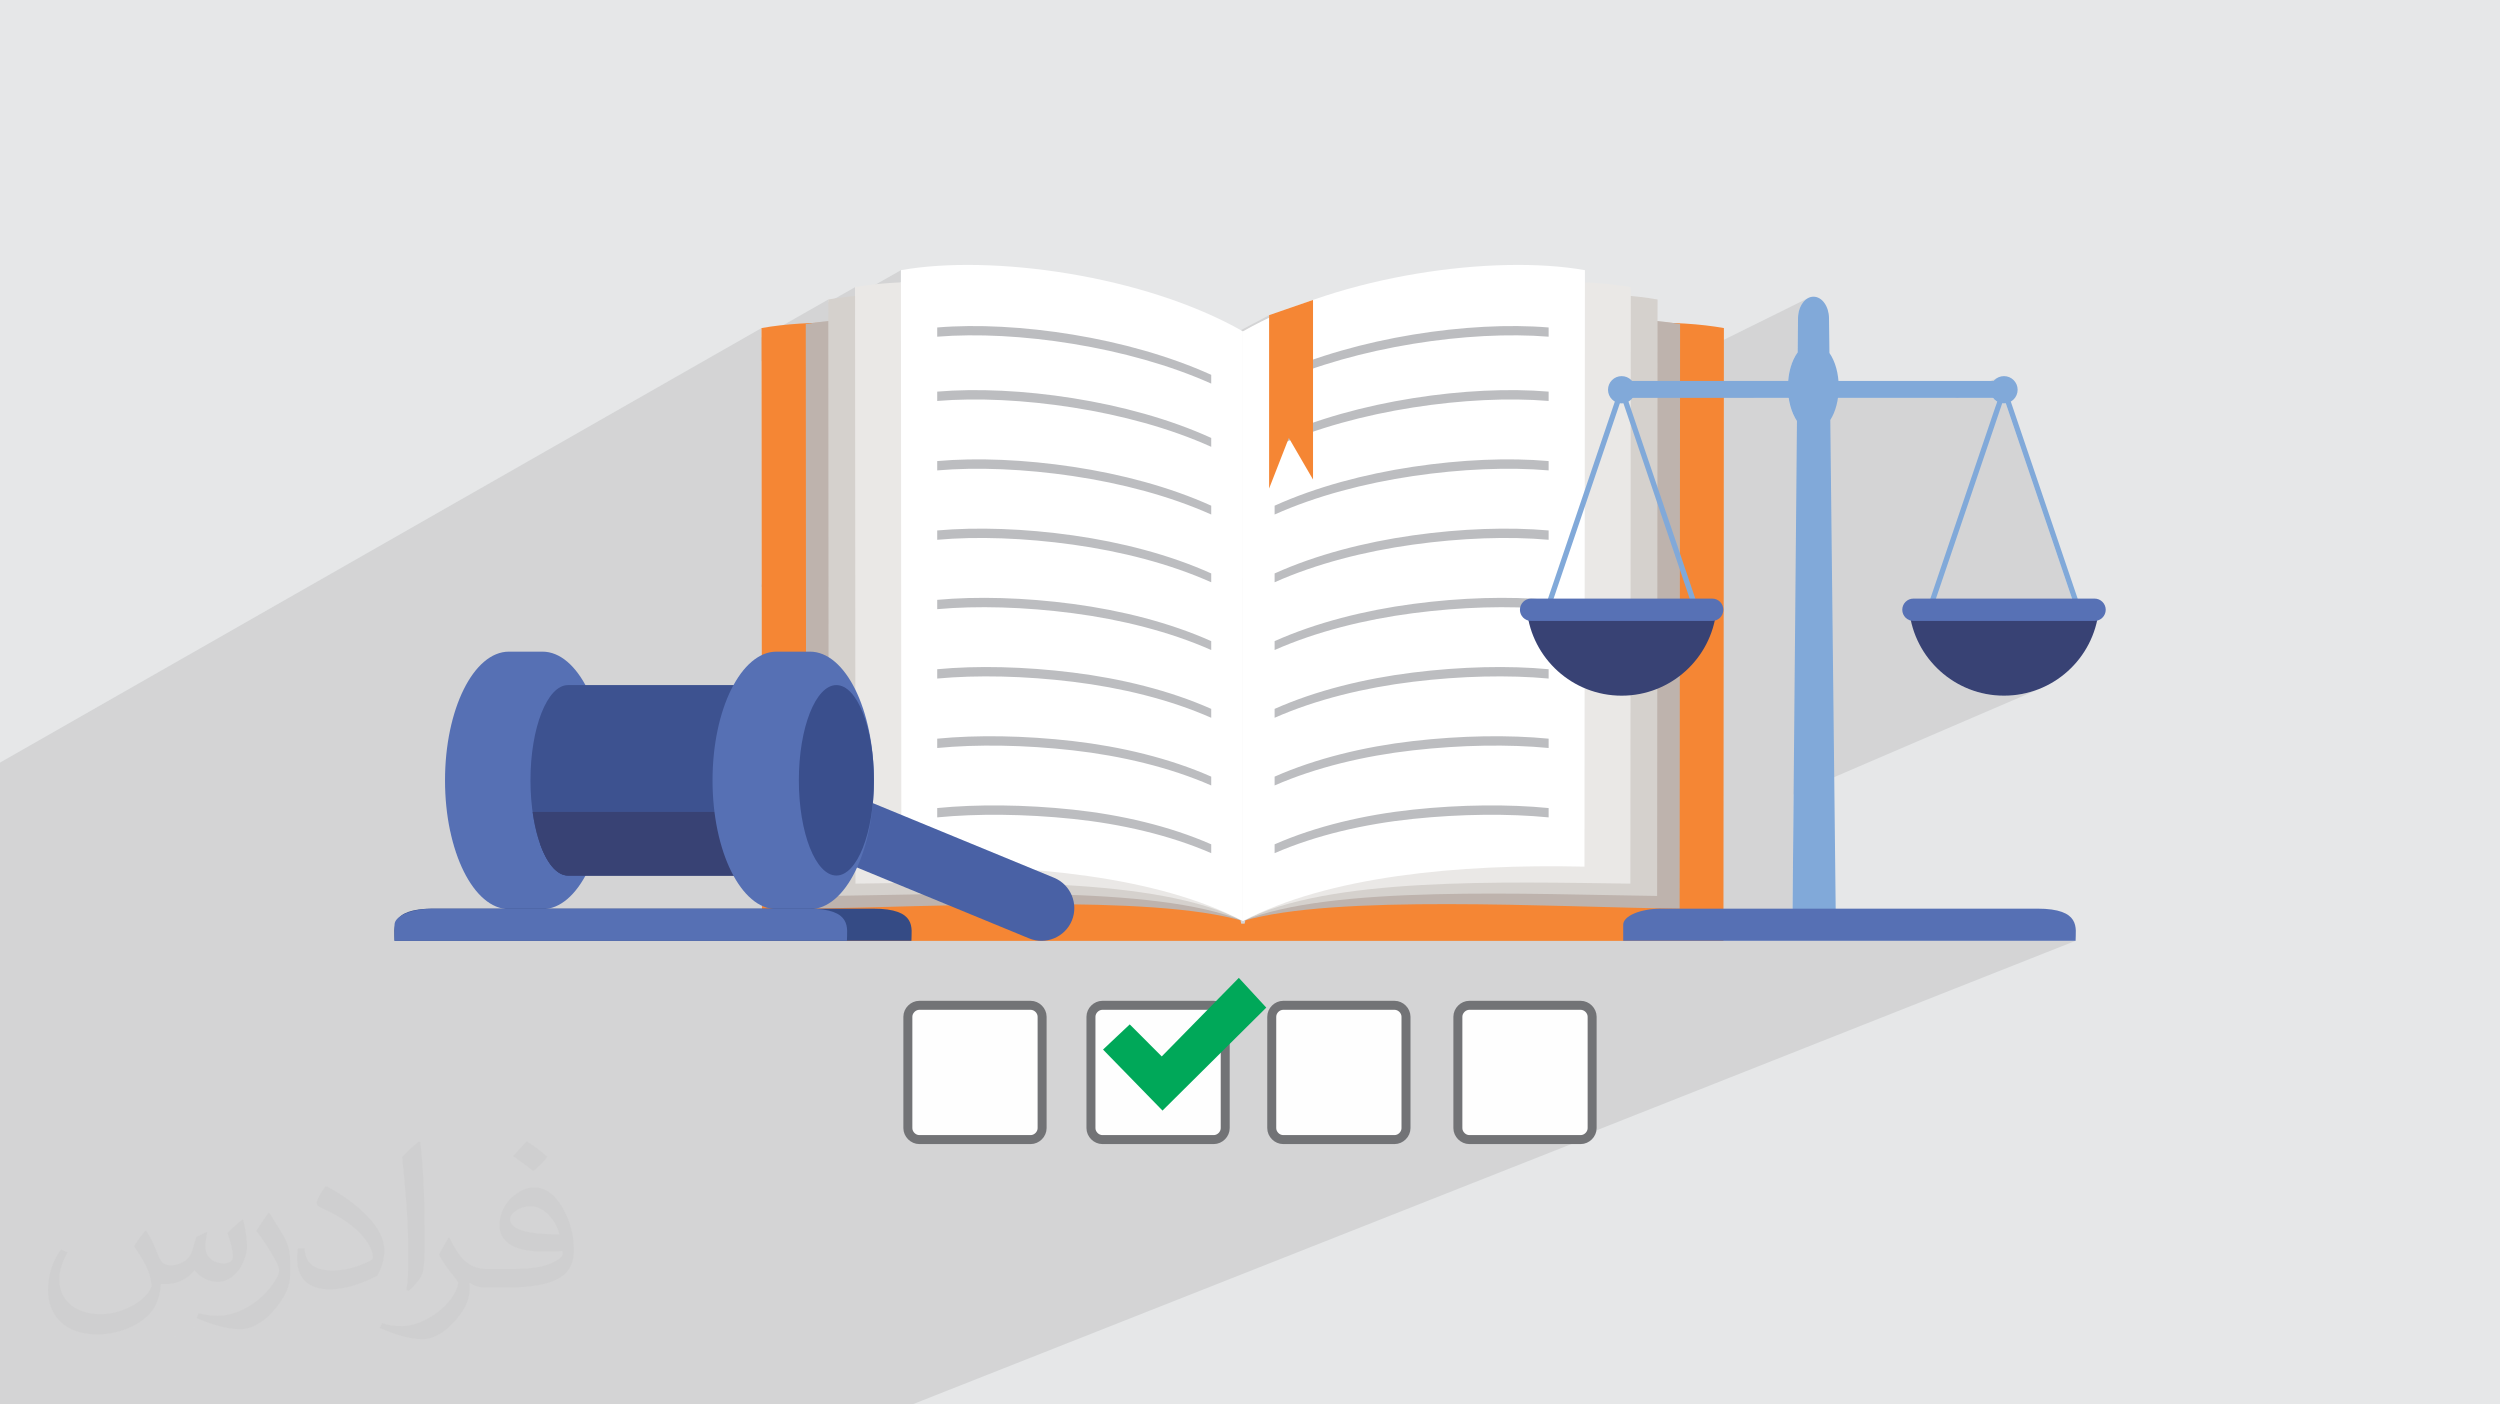 <?xml version="1.0" encoding="UTF-8"?>
<!DOCTYPE svg PUBLIC "-//W3C//DTD SVG 1.1//EN" "http://www.w3.org/Graphics/SVG/1.1/DTD/svg11.dtd">
<!-- Creator: CorelDRAW -->
<svg xmlns="http://www.w3.org/2000/svg" xml:space="preserve" width="94.192mm" height="52.917mm" version="1.1" style="shape-rendering:geometricPrecision; text-rendering:geometricPrecision; image-rendering:optimizeQuality; fill-rule:evenodd; clip-rule:evenodd"
viewBox="0 0 9419.16 5291.66"
 xmlns:xlink="http://www.w3.org/1999/xlink"
 xmlns:xodm="http://www.corel.com/coreldraw/odm/2003">
 <defs>
  <style type="text/css">
   <![CDATA[
    .str0 {stroke:#727376;stroke-width:33.86;stroke-miterlimit:22.926}
    .fil3 {fill:#F58634}
    .fil6 {fill:#EAE8E6}
    .fil5 {fill:#D5D1CD}
    .fil8 {fill:#BCBDC0}
    .fil4 {fill:#BEB3AD}
    .fil16 {fill:#81A9D9}
    .fil10 {fill:#5670B4}
    .fil9 {fill:#4961A5}
    .fil11 {fill:#3D5290}
    .fil13 {fill:#3A4F8D}
    .fil14 {fill:#354B85}
    .fil12 {fill:#384274}
    .fil19 {fill:#00A859}
    .fil0 {fill:#E6E7E8}
    .fil18 {fill:#FEFEFE}
    .fil7 {fill:white}
    .fil15 {fill:#81A9D9;fill-rule:nonzero}
    .fil17 {fill:#5771B5;fill-rule:nonzero}
    .fil2 {fill:#373435;fill-opacity:0.031}
    .fil1 {fill:#373435;fill-opacity:0.102}
   ]]>
  </style>
 </defs>
 <g id="Layer_x0020_1">
  <polygon class="fil0" points="-0,0 9419.16,0 9419.16,5291.66 -0,5291.66 "/>
  <polygon class="fil1" points="7543.65,1519.43 7518.58,1531.19 7524.74,1513.03 7522.48,1511.65 7520.3,1510.15 7518.2,1508.54 7516.18,1506.83 7514.26,1505.03 7512.43,1503.12 7510.7,1501.13 7509.07,1499.05 7376.24,1499.05 7511.11,1435.33 7514.86,1431.34 7519.01,1427.77 7523.53,1424.65 7528.38,1422.02 7365.4,1499.05 6924.89,1499.05 6764.27,1576.14 6759.76,1567.82 6755.1,1557.76 6750.89,1547.08 6747.15,1535.83 6743.92,1524.04 6741.22,1511.77 6739.07,1499.05 6605.89,1499.05 6737.16,1435.33 6738.93,1419.23 6741.56,1403.72 6745.02,1388.88 6749.25,1374.79 6754.2,1361.53 6759.84,1349.18 6766.12,1337.83 6772.98,1327.55 6774.32,1198.45 6775.64,1182.25 6779.12,1167.15 6784.53,1153.45 6791.64,1141.51 6800.24,1131.64 6810.1,1124.18 2418.41,3298.7 2206.13,3298.7 1713.71,3544.7 1654.1,3544.7 1896.2,3423.44 1884.75,3420.86 1873.46,3417.21 1862.36,3412.53 1851.45,3406.83 1840.74,3400.14 1830.26,3392.49 1820.01,3383.9 1810,3374.4 1800.25,3364.02 1790.77,3352.78 1781.58,3340.7 1772.68,3327.81 1764.09,3314.15 1755.82,3299.73 1747.89,3284.57 1740.31,3268.72 1733.08,3252.18 1726.23,3234.99 1719.77,3217.18 1713.7,3198.76 1708.05,3179.77 1702.82,3160.23 1698.02,3140.16 1696.61,3133.47 2763.48,2581.19 2769.13,2571.17 2774.93,2561.51 2780.88,2552.21 2786.98,2543.27 2793.22,2534.72 2799.59,2526.56 2806.11,2518.79 2812.75,2511.43 2819.51,2504.47 2826.4,2497.94 2833.41,2491.84 2840.53,2486.18 2847.75,2480.96 2855.08,2476.2 2861.05,2472.75 2870.04,2468.07 2870,2429.79 2869.96,2391.5 2869.91,2353.22 2869.87,2314.94 2869.83,2276.65 2869.79,2238.37 2869.76,2211.74 4781.55,1197.41 4781.55,1187.48 2869.74,2202.54 2869.74,2200.07 2869.7,2161.77 2869.66,2123.46 2869.62,2085.14 2869.58,2046.8 2869.54,2008.45 2869.51,1970.09 2869.47,1931.71 2869.44,1893.31 2869.4,1854.89 2869.37,1816.44 2869.34,1777.98 2869.31,1739.49 2869.28,1700.97 2869.25,1662.42 2869.23,1623.84 2869.2,1585.23 2869.18,1546.59 2869.16,1507.91 2869.15,1469.19 2869.13,1430.43 2869.12,1391.64 2869.11,1360.88 3394.39,1063.84 3394.39,1017.91 3120.7,1173.18 3120.7,1172.25 3221.52,1115.05 3221.52,1081.94 3120.7,1139.28 3120.7,1128.35 2869.1,1271.55 2869.1,1236.02 -0,2873.14 -0,2904.49 -0,2914.03 -0,2942.83 -0,2943.64 -0,2975.33 -0,2983.31 -0,3478 -0,3726.21 -0,3732.67 -0,3733.23 -0,3734.33 -0,3822.93 -0,3960.54 -0,3960.62 -0,4011.75 -0,4216.37 -0,4218.15 -0,4237.91 -0,4248.61 -0,4294.64 -0,4373.18 -0,4400.83 -0,4450.46 -0,4455.81 -0,4647.43 -0,4794.44 -0,4803.83 -0,4910.81 -0,4910.84 -0,5291.66 92.51,5291.66 95.76,5291.66 1109.87,4829.1 1109.87,4829.09 95.76,5291.66 149.38,5291.66 201.99,5291.66 584.13,5291.66 596.76,5291.66 599.61,5291.66 620.98,5291.66 748.06,5291.66 802.75,5291.66 996.43,5291.66 1038.16,5291.66 1105.72,5291.66 1113.37,5291.66 1166.9,5291.66 1339.16,5291.66 1395.97,5291.66 1547.95,5291.66 1555.42,5291.66 1662.06,5291.66 1793.28,5291.66 1947.82,5291.66 2006.73,5291.66 2174.32,5291.66 2181.62,5291.66 2249.68,5291.66 2276.79,5291.66 2276.84,5291.66 2278.13,5291.66 2411.77,5291.66 2792.88,5291.66 2799.96,5291.66 2912.41,5291.66 3048.58,5291.66 3403.73,5291.66 3429.66,5291.66 3436.55,5291.66 5972,4290.06 5964.01,4292.65 5955.55,4293.56 5926.98,4293.56 7820.13,3544.7 6493.41,3544.7 6493.34,3544.73 6461.43,3544.73 6753.85,3423.44 6757.71,2993.69 7687.08,2594.13 7672.89,2599.63 7658.41,2604.54 7643.67,2608.84 7628.67,2612.52 7613.43,2615.56 7597.97,2617.95 7582.3,2619.68 7566.43,2620.73 7550.38,2621.08 7534.33,2620.73 7518.47,2619.68 7502.8,2617.95 7487.34,2615.56 7472.1,2612.52 7457.1,2608.84 7442.36,2604.54 7427.89,2599.63 7413.7,2594.13 7399.81,2588.06 7386.23,2581.42 7372.99,2574.23 7367.99,2571.24 7907.92,2336.12 7901.2,2338.33 7367.31,2570.84 7360.08,2566.52 7347.53,2558.28 7335.36,2549.54 7323.57,2540.32 7312.18,2530.62 7301.21,2520.46 7290.67,2509.86 7280.58,2498.83 7273.07,2489.91 7806.72,2255.25 7557.11,1519.43 7556.28,1519.53 7555.45,1519.62 7554.61,1519.7 7553.78,1519.76 7552.93,1519.81 7552.08,1519.84 7551.23,1519.86 7550.38,1519.87 7549.53,1519.86 7548.68,1519.84 7547.83,1519.81 7546.99,1519.76 7546.15,1519.7 7545.31,1519.62 7544.48,1519.53 "/>
  <path class="fil2" d="M550.85 4636.82c17.98,27.25 29.64,53.44 41.02,82.55 8.46,16.94 12.95,48.16 52.65,48.16 11.63,0 28.32,-3.43 43.13,-11.63 16.66,-8.74 29.36,-21.97 35.99,-42.06l15.87 -53.44 38.63 -19.05 2.64 2.64c-5.28,20.12 -6.6,39.42 -6.6,54.51 0,44.7 38.63,61.65 69.32,61.65 17.98,0 34.14,-8.74 34.14,-25.15 0,-21.16 -8.99,-57.15 -20.65,-89.43 17.98,-17.98 35.99,-35.99 56.62,-50.55l3.17 1.6c8.99,38.1 14.02,75.67 14.02,100.81 0,24.61 -10.85,51.87 -19.84,69.6 -18.52,34.92 -51.33,62.71 -91.01,62.71 -30.15,0 -63.75,-15.09 -86.79,-43.13l-1.32 0c-21.69,27 -55.3,51.33 -109.02,51.33l-16.66 0c-2.64,35.46 -10.31,60.58 -21.97,83.08 -32,62.43 -127,106.63 -216.43,106.63 -124.36,0 -186.79,-71.7 -186.79,-167.21 0,-59 19.3,-113.77 48.95,-152.65l24.33 10.06c-18.52,35.46 -30.96,68.78 -30.96,101.6 0,89.43 72.77,132.03 156.64,132.03 77.8,0 174.09,-49.48 191.57,-106.88 -6.6,-62.71 -30.15,-92.07 -66.14,-149.22 10.85,-19.05 24.87,-38.1 42.34,-58.47l3.17 0 0 0 0 0 -0.02 -0.09zm1434.31 -336.55c26.19,16.41 51.87,35.71 76.99,57.94 -14.02,19.84 -31.5,37.85 -53.19,53.72 -25.15,-20.37 -50.27,-37.85 -75.95,-56.36 17.45,-19.58 34.67,-38.35 52.12,-55.3l0 0 0 0 0 0 0 0 0 0 0.03 0zm13.49 244.48c-42.34,0 -76.99,27.79 -76.99,48.41 0,44.2 84.66,57.94 186,57.4 -12.7,-51.87 -57.15,-105.84 -109.02,-105.84l0.01 0.03zm-95 236.55c55.04,0 103.2,-1.6 139.95,-10.85 41.02,-10.31 75.67,-30.96 75.67,-45.24 0,-3.71 0,-8.2 -1.32,-11.91 -23.01,2.11 -49.48,2.11 -72.49,2.11 -74.6,0 -131.75,-16.94 -154.25,-58.75 -5.56,-11.63 -9.52,-24.61 -9.52,-39.42 0,-40.49 17.45,-79.91 48.16,-107.16 25.65,-22.48 53.97,-36.5 82.8,-36.5 52.12,0 93.65,41.81 122.76,107.7 15.87,35.99 26.72,77.52 26.72,129.92 0,34.92 -9.52,64.29 -31.22,85.98 -40.49,39.17 -115.09,53.97 -229.39,53.97l-51.87 0 0 0 -13.49 0c-28.32,0 -48.69,-5.03 -64.82,-17.45l-2.64 0c0.79,6.6 1.32,12.95 1.32,19.05 0,25.65 -8.46,58.47 -25.65,84.66 -50.8,75.41 -105.84,108.2 -153.47,108.2 -48.16,0 -107.16,-18.52 -160.35,-42.6l9.52 -18.52c17.2,7.14 41.02,11.91 73.81,11.91 85.98,0 198.96,-82.55 212.98,-163.25 -3.17,-6.6 -8.99,-15.34 -17.2,-24.61 -25.15,-29.9 -41.02,-54.76 -55.83,-80.95 12.7,-25.15 24.33,-45.24 35.18,-63.5l4.5 -0.53c36.78,74.88 70.1,117.73 144.45,117.73l11.63 0 0 0 53.97 0 0 0 0 0 0 0 0 0 0 0 0.09 0.01zm-372.54 79.12c6.35,-34.39 6.88,-73.02 6.88,-109.02l0 -53.44c0,-99.75 -12.7,-244.73 -23.01,-339.19 17.98,-19.3 43.13,-42.06 62.97,-57.4l5.82 1.6c13.49,118.8 16.66,256.39 16.66,383.64 0,33.35 -1.32,65.89 -4.5,89.69 -1.85,30.15 -19.3,52.91 -56.62,87.83l-8.2 -3.71zm-383.38 -157.43c1.85,46.84 24.87,83.62 105.31,83.62 50.01,0 92.33,-12.95 139.17,-35.18 8.46,-3.71 12.95,-8.74 12.95,-12.95 0,-29.36 -22.48,-68.25 -60.32,-103.71 -36.78,-33.35 -85.47,-62.71 -130.96,-82.3 -15.62,-6.6 -20.65,-13.49 -20.65,-20.12 0,-13.49 17.98,-41.81 32.82,-62.18l5.03 -0.53c52.12,27.25 110.34,67.74 153.47,112.7 39.17,41.53 63.5,83.62 63.5,129.39 0,33.86 -10.31,65.61 -27,95.25 -57.15,28.83 -118.01,50.8 -178.33,50.8 -73.28,0 -123.29,-34.39 -123.29,-115.09 0,-8.74 0,-22.22 3.17,-39.7l25.15 0 0 0 0 0 0 0 0 0 0 0 -0.02 0zm-132.57 -133.1l45.52 73.56c16.66,27.25 32.28,56.9 32.28,103.71l0 59.79c0,48.41 -30.96,100.28 -80.95,151.61 -39.17,34.67 -73.81,49.48 -105.84,49.48 -47.62,0 -102.13,-14.81 -165.1,-41.81l7.14 -18.52c19.84,5.28 42.85,9.78 71.17,9.78 90.5,-0.53 183.08,-66.67 225.42,-147.37 5.03,-9.27 6.88,-17.98 6.88,-24.08 0,-9.27 -5.03,-19.58 -8.99,-28.83 -23.01,-43.38 -48.69,-83.08 -76.99,-119.86 14.81,-23.29 29.64,-45.77 45.77,-68l3.71 0.53 0 0 0 0 0 0 0 0 0 0 -0.02 0.01z"/>
  <g id="_1915134217824">
   <g>
    <path class="fil3" d="M4233.64 1474.78c-383.56,-218.87 -1010.83,-301.74 -1364.53,-238.76 0,757.38 1.6,1487.3 1.67,2243.99l0 64.72 3622.64 0 0 -64.72c0.09,-756.69 1.65,-1486.61 1.65,-2243.99 -353.68,-62.98 -979.29,19.89 -1362.84,238.76l-442.88 2005.23 -12.84 0 -442.87 -2005.23z"/>
    <path class="fil4" d="M4324.37 1451.68c-370.28,-211.28 -947.03,-291.33 -1288.52,-230.51 0,740.55 1.6,1461.93 1.6,2202.48 475.31,-6.04 1301.57,-55.42 1645.46,46.44l-358.54 -2018.41z"/>
    <path class="fil5" d="M4409.18 1358.83c-370.27,-211.28 -947.03,-291.3 -1288.48,-230.48 0,740.56 1.6,1506.73 1.6,2247.28 475.31,-6.04 1234.08,-42.68 1560.61,94.46l-273.73 -2111.26z"/>
    <path class="fil6" d="M4510.05 1312.42c-370.28,-211.28 -947.07,-291.3 -1288.53,-230.49 0,740.56 1.61,1506.74 1.61,2247.3 475.3,-6.05 1139.65,-26.68 1459.78,140.86l-172.86 -2157.67z"/>
    <path class="fil7" d="M4682.91 1248.41c-370.27,-211.27 -947.03,-291.33 -1288.51,-230.5 0,740.58 1.6,1506.72 1.6,2247.28 480.13,-10.99 966.78,37.36 1286.91,204.9l0 -2221.68z"/>
    <path class="fil8" d="M4563.48 1412.21c-156.2,-70.71 -339.58,-121.58 -521.18,-151.48 -181.59,-29.88 -361.64,-39.44 -511.23,-26.91 0,11.7 0,23.22 0,34.74 149.8,-12.14 329.73,-2.79 511.23,26.92 181.51,29.68 364.87,79.71 521.18,149.83 0,-11.11 0,-22.01 0,-33.1z"/>
    <path class="fil8" d="M4563.48 1650c-156.2,-71.33 -339.61,-120.98 -521.18,-149.82 -181.62,-28.89 -361.64,-37.4 -511.23,-24.69 0,11.73 0,23.46 0,35.17 149.8,-12.54 329.7,-3.82 511.23,24.64 181.48,28.46 364.87,77.5 521.18,148.19 0,-11.1 0,-22.38 0,-33.49z"/>
    <path class="fil8" d="M4563.48 1905.25c-156.2,-70.7 -339.58,-119.2 -521.18,-146.53 -181.59,-27.35 -361.64,-34.95 -511.23,-21.58 0,11.69 0,23.43 0,35.16 149.8,-12.98 329.73,-5.57 511.23,21.34 181.48,26.94 364.87,74.81 521.18,144.89 0,-11.07 0,-21.97 0,-33.28z"/>
    <path class="fil8" d="M4563.48 2160.53c-156.2,-70.5 -339.58,-117.8 -521.18,-143.47 -181.59,-25.69 -361.64,-31.85 -511.23,-18.52 0,11.74 0,23.44 0,35.17 149.8,-13.38 329.73,-7 511.23,18.27 181.48,25.28 364.87,71.95 521.18,141.82 0,-11.1 0,-22.21 0,-33.27z"/>
    <path class="fil8" d="M4563.48 2415.56c-156.2,-69.87 -339.61,-116.01 -521.18,-140.16 -181.62,-24.17 -361.64,-29.2 -511.23,-15.41 0,11.69 0,23.43 0,35.13 149.8,-13.55 329.73,-8.52 511.23,15.2 181.51,23.73 364.87,69.49 521.18,138.74 0,-11.12 0,-22.18 0,-33.5z"/>
    <path class="fil8" d="M4563.48 2670.81c-156.2,-69.46 -339.58,-114.26 -521.18,-136.86 -181.59,-22.62 -361.64,-26.72 -511.23,-12.56 0,11.74 0,23.43 0,35.16 149.8,-13.97 329.76,-10.06 511.23,12.12 181.51,22.2 364.87,66.59 521.18,135.66 0,-11.11 0,-22.42 0,-33.52z"/>
    <path class="fil8" d="M4563.48 2926.08c-156.2,-69.07 -339.58,-113.04 -521.18,-133.99 -181.59,-20.96 -361.64,-23.64 -511.23,-9.05 0,11.7 0,23.43 0,35.13 149.8,-14.38 329.76,-11.7 511.23,8.84 181.51,20.54 364.87,63.92 521.18,132.36 0,-11.08 0,-22.01 0,-33.29z"/>
    <path class="fil8" d="M4563.48 3181.12c-156.2,-68.62 -339.58,-111.37 -521.18,-130.69 -181.59,-19.32 -361.64,-20.78 -511.23,-5.98 0,11.73 0,23.43 0,35.15 149.8,-14.59 329.76,-13.16 511.23,5.75 181.51,18.91 364.87,61.05 521.18,129.08 0,-10.9 0,-22 0,-33.31z"/>
    <path class="fil4" d="M5041.46 1451.68c370.25,-211.28 947,-291.33 1288.51,-230.51 0,740.55 -1.66,1461.93 -1.66,2202.48 -475.26,-6.04 -1301.53,-55.42 -1645.4,46.44l358.55 -2018.41z"/>
    <path class="fil5" d="M4956.62 1358.83c370.27,-211.28 947,-291.3 1288.51,-230.48 0,740.56 -1.66,1506.73 -1.66,2247.28 -475.27,-6.04 -1234.04,-42.68 -1560.56,94.46l273.71 -2111.26z"/>
    <path class="fil6" d="M4855.79 1312.42c370.28,-211.28 947.03,-291.3 1288.52,-230.49 0,740.56 -1.65,1506.74 -1.65,2247.3 -475.29,-6.05 -1139.63,-26.68 -1459.75,140.86l172.88 -2157.67z"/>
    <path class="fil7" d="M4682.91 1248.41c370.28,-211.27 947.04,-291.33 1288.51,-230.5 0,740.58 -1.66,1506.72 -1.66,2247.28 -480.08,-10.99 -966.73,37.36 -1286.85,204.9l0 -2221.68z"/>
    <path class="fil8" d="M4802.32 1412.21c156.2,-70.71 339.59,-121.58 521.18,-151.48 181.6,-29.88 361.64,-39.44 511.24,-26.91 0,11.7 0,23.22 0,34.74 -149.8,-12.14 -329.73,-2.79 -511.24,26.92 -181.5,29.68 -364.86,79.71 -521.18,149.83 0,-11.11 0,-22.01 0,-33.1z"/>
    <path class="fil8" d="M4802.32 1650c156.2,-71.33 339.62,-120.98 521.18,-149.82 181.63,-28.89 361.64,-37.4 511.24,-24.69 0,11.73 0,23.46 0,35.17 -149.8,-12.54 -329.7,-3.82 -511.24,24.64 -181.47,28.46 -364.86,77.5 -521.18,148.19 0,-11.1 0,-22.38 0,-33.49z"/>
    <path class="fil8" d="M4802.32 1905.25c156.2,-70.7 339.59,-119.2 521.18,-146.53 181.63,-27.35 361.64,-34.95 511.24,-21.58 0,11.69 0,23.43 0,35.16 -149.8,-12.98 -329.73,-5.57 -511.24,21.34 -181.47,26.94 -364.86,74.81 -521.18,144.89 0,-11.07 0,-21.97 0,-33.28z"/>
    <path class="fil8" d="M4802.32 2160.53c156.2,-70.5 339.59,-117.8 521.18,-143.47 181.63,-25.69 361.64,-31.85 511.24,-18.52 0,11.74 0,23.44 0,35.17 -149.8,-13.38 -329.73,-7 -511.24,18.27 -181.47,25.28 -364.86,71.95 -521.18,141.82 0,-11.1 0,-22.21 0,-33.27z"/>
    <path class="fil8" d="M4802.32 2415.56c156.2,-69.87 339.62,-116.01 521.18,-140.16 181.63,-24.17 361.64,-29.2 511.24,-15.41 0,11.69 0,23.43 0,35.13 -149.8,-13.55 -329.73,-8.52 -511.24,15.2 -181.5,23.73 -364.86,69.49 -521.18,138.74 0,-11.12 0,-22.18 0,-33.5z"/>
    <path class="fil8" d="M4802.32 2670.81c156.2,-69.46 339.59,-114.26 521.18,-136.86 181.63,-22.62 361.64,-26.72 511.24,-12.56 0,11.74 0,23.43 0,35.16 -149.8,-13.97 -329.76,-10.06 -511.24,12.12 -181.5,22.2 -364.86,66.59 -521.18,135.66 0,-11.11 0,-22.42 0,-33.52z"/>
    <path class="fil8" d="M4802.32 2926.08c156.2,-69.07 339.59,-113.04 521.18,-133.99 181.6,-20.96 361.64,-23.64 511.24,-9.05 0,11.7 0,23.43 0,35.13 -149.8,-14.38 -329.76,-11.7 -511.24,8.84 -181.5,20.54 -364.86,63.92 -521.18,132.36 0,-11.08 0,-22.01 0,-33.29z"/>
    <path class="fil8" d="M4802.32 3181.12c156.2,-68.62 339.59,-111.37 521.18,-130.69 181.6,-19.32 361.64,-20.78 511.24,-5.98 0,11.73 0,23.43 0,35.15 -149.8,-14.59 -329.76,-13.16 -511.24,5.75 -181.5,18.91 -364.86,61.05 -521.18,129.08 0,-10.9 0,-22 0,-33.31z"/>
    <polygon class="fil3" points="4781.55,1187.47 4947.04,1130.04 4947.04,1806.8 4855.96,1650 4781.55,1840.65 "/>
    <path class="fil9" d="M2941.21 3016.41l0 0c25.87,-62.82 98.44,-93.04 161.26,-67.17l868.8 357.81c62.81,25.87 93.04,98.44 67.17,161.26 -25.88,62.81 -98.42,93.05 -161.27,67.19l-868.77 -357.84c-62.84,-25.87 -93.05,-98.42 -67.19,-161.25z"/>
    <path class="fil10" d="M2043.86 3425.35l-126.34 0c-133.01,0 -240.84,-217.2 -240.84,-485.1 0,-267.89 107.83,-485.1 240.84,-485.1l126.34 0c133.01,0 240.84,217.21 240.84,485.1 0,267.9 -107.83,485.1 -240.84,485.1z"/>
    <path class="fil11" d="M2140.05 3298.71c-78.09,0 -141.4,-160.61 -141.4,-358.76 0,-198.14 63.31,-358.75 141.4,-358.75l638.38 0 0 717.51 -638.38 0z"/>
    <path class="fil12" d="M2140.05 3298.71c-61.63,0 -114.05,-100.03 -133.42,-239.62l771.8 0 0 239.62 -638.38 0z"/>
    <path class="fil12" d="M2140.05 3298.71c-41.91,0 -79.58,-46.3 -105.48,-119.79l743.86 0 0 119.79 -638.38 0z"/>
    <path class="fil10" d="M3051.78 3425.35l-126.34 0c-133.02,0 -240.85,-217.2 -240.85,-485.1 0,-267.89 107.83,-485.1 240.85,-485.1l126.34 0c133.01,0 240.84,217.21 240.84,485.1 0,267.9 -107.83,485.1 -240.84,485.1z"/>
    <path class="fil13" d="M3151.2 2581.2c78.09,0 141.42,160.61 141.42,358.75 0,198.15 -63.33,358.76 -141.42,358.76 -78.11,0 -141.4,-160.61 -141.4,-358.76 0,-198.14 63.29,-358.75 141.4,-358.75z"/>
    <path class="fil14" d="M1486.46 3544.7l1947.46 0c0,-46.92 22.07,-121.25 -144.49,-121.25l-1658.5 0c-166.53,0 -144.47,74.33 -144.47,121.25z"/>
    <path class="fil10" d="M1486.46 3544.7l1704.46 0c0,-46.92 22.06,-121.25 -144.51,-121.25l-1415.45 0c-79.48,0 -144.5,27.26 -144.5,60.6l0 60.65z"/>
    <polygon class="fil15" points="6119.3,1465.28 6410.83,2324.67 6391.89,2331.08 6109.82,1499.59 5827.76,2331.08 5808.86,2324.67 6100.36,1465.28 6109.82,1468.49 "/>
    <path class="fil16" d="M6109.82 1417.08c28.38,0 51.42,23 51.42,51.41 0,28.38 -23.04,51.38 -51.42,51.38 -28.38,0 -51.4,-23 -51.4,-51.38 0,-28.41 23.02,-51.41 51.4,-51.41z"/>
    <path class="fil16" d="M6832.71 1117.82l0 0c32.12,0 57.81,36.3 58.39,80.64l1.64 131.55c21.35,30.53 35,76.81 35,128.6 0,49.16 -12.3,93.35 -31.78,123.79l20.75 1883.46 -163.24 0 16.88 -1879.95c-20.86,-30.52 -34.12,-76.22 -34.12,-127.3 0,-53.22 14.39,-100.63 36.75,-131.07l1.35 -129.08c0.44,-44.35 26.27,-80.64 58.38,-80.64z"/>
    <path class="fil12" d="M5752.97 2300.79c19.3,180.05 171.69,320.29 356.85,320.29 185.18,0 337.6,-140.24 356.87,-320.29l-713.72 0z"/>
    <path class="fil17" d="M6450.99 2255.24l-682.32 0c-23.16,0 -42.11,18.95 -42.11,42.12 0,23.13 18.95,42.1 42.11,42.1l682.32 0c23.16,0 42.1,-18.97 42.1,-42.1 0,-23.17 -18.94,-42.12 -42.1,-42.12z"/>
    <path class="fil16" d="M6110.43 1435.33l1443.08 0c17.54,0 31.87,14.33 31.87,31.84l0 0c0,17.54 -14.33,31.87 -31.87,31.87l-1443.08 0c-17.51,0 -31.83,-14.33 -31.83,-31.87l0 0c0,-17.51 14.32,-31.84 31.83,-31.84z"/>
    <polygon class="fil15" points="7559.85,1465.28 7851.39,2324.67 7832.45,2331.08 7550.39,1499.59 7268.35,2331.08 7249.41,2324.67 7540.94,1465.28 7550.39,1468.49 "/>
    <path class="fil16" d="M7550.39 1417.08c28.4,0 51.4,23 51.4,51.41 0,28.38 -23,51.38 -51.4,51.38 -28.38,0 -51.39,-23 -51.39,-51.38 0,-28.41 23.01,-51.41 51.39,-51.41z"/>
    <path class="fil12" d="M7193.52 2300.79c19.3,180.05 171.69,320.29 356.87,320.29 185.19,0 337.58,-140.24 356.88,-320.29l-713.75 0z"/>
    <path class="fil17" d="M7891.57 2255.24l-682.35 0c-23.16,0 -42.1,18.95 -42.1,42.12 0,23.13 18.94,42.1 42.1,42.1l682.35 0c23.14,0 42.1,-18.97 42.1,-42.1 0,-23.17 -18.96,-42.12 -42.1,-42.12z"/>
    <path class="fil10" d="M6115.67 3544.7l1704.46 0c0,-46.92 22.06,-121.25 -144.5,-121.25l-1415.46 0c-79.48,0 -144.5,27.26 -144.5,60.6l0 60.65z"/>
   </g>
   <g>
    <path class="fil18 str0" d="M5955.55 3787.67l-419.68 0c-22.95,0 -43.1,20.11 -43.1,43.12l0 419.64c0,23.01 20.15,43.13 43.1,43.13l419.68 0c23.01,0 43.1,-20.12 43.1,-43.13l0 -419.64c0,-23.01 -20.13,-43.12 -43.1,-43.12z"/>
    <path class="fil18 str0" d="M5254.27 3787.67l-419.71 0c-23.01,0 -43.07,20.11 -43.07,43.12l0 419.64c0,23.01 20.12,43.13 43.07,43.13l419.71 0c23,0 43.06,-20.12 43.06,-43.13l0 -419.64c0,-23.01 -20.13,-43.12 -43.06,-43.12z"/>
    <path class="fil18 str0" d="M4573.06 3787.67l-419.63 0c-22.95,0 -43.1,20.11 -43.1,43.12l0 419.64c0,23.01 20.12,43.13 43.1,43.13l419.63 0c23.01,0 43.13,-20.12 43.13,-43.13l0 -419.64c0,-23.01 -20.12,-43.12 -43.13,-43.12z"/>
    <path class="fil18 str0" d="M3883.24 3787.67l-419.64 0c-22.97,0 -43.1,20.11 -43.1,43.12l0 419.64c0,23.01 20.13,43.13 43.1,43.13l419.64 0c22.95,0 43.1,-20.12 43.1,-43.13l0 -419.64c0,-23.01 -20.1,-43.12 -43.1,-43.12z"/>
    <polygon class="fil19" points="4667.47,3684.22 4770.89,3796.29 4379.95,4184.31 4155.82,3954.39 4256.41,3859.54 4377.08,3980.23 "/>
   </g>
  </g>
 </g>
</svg>
